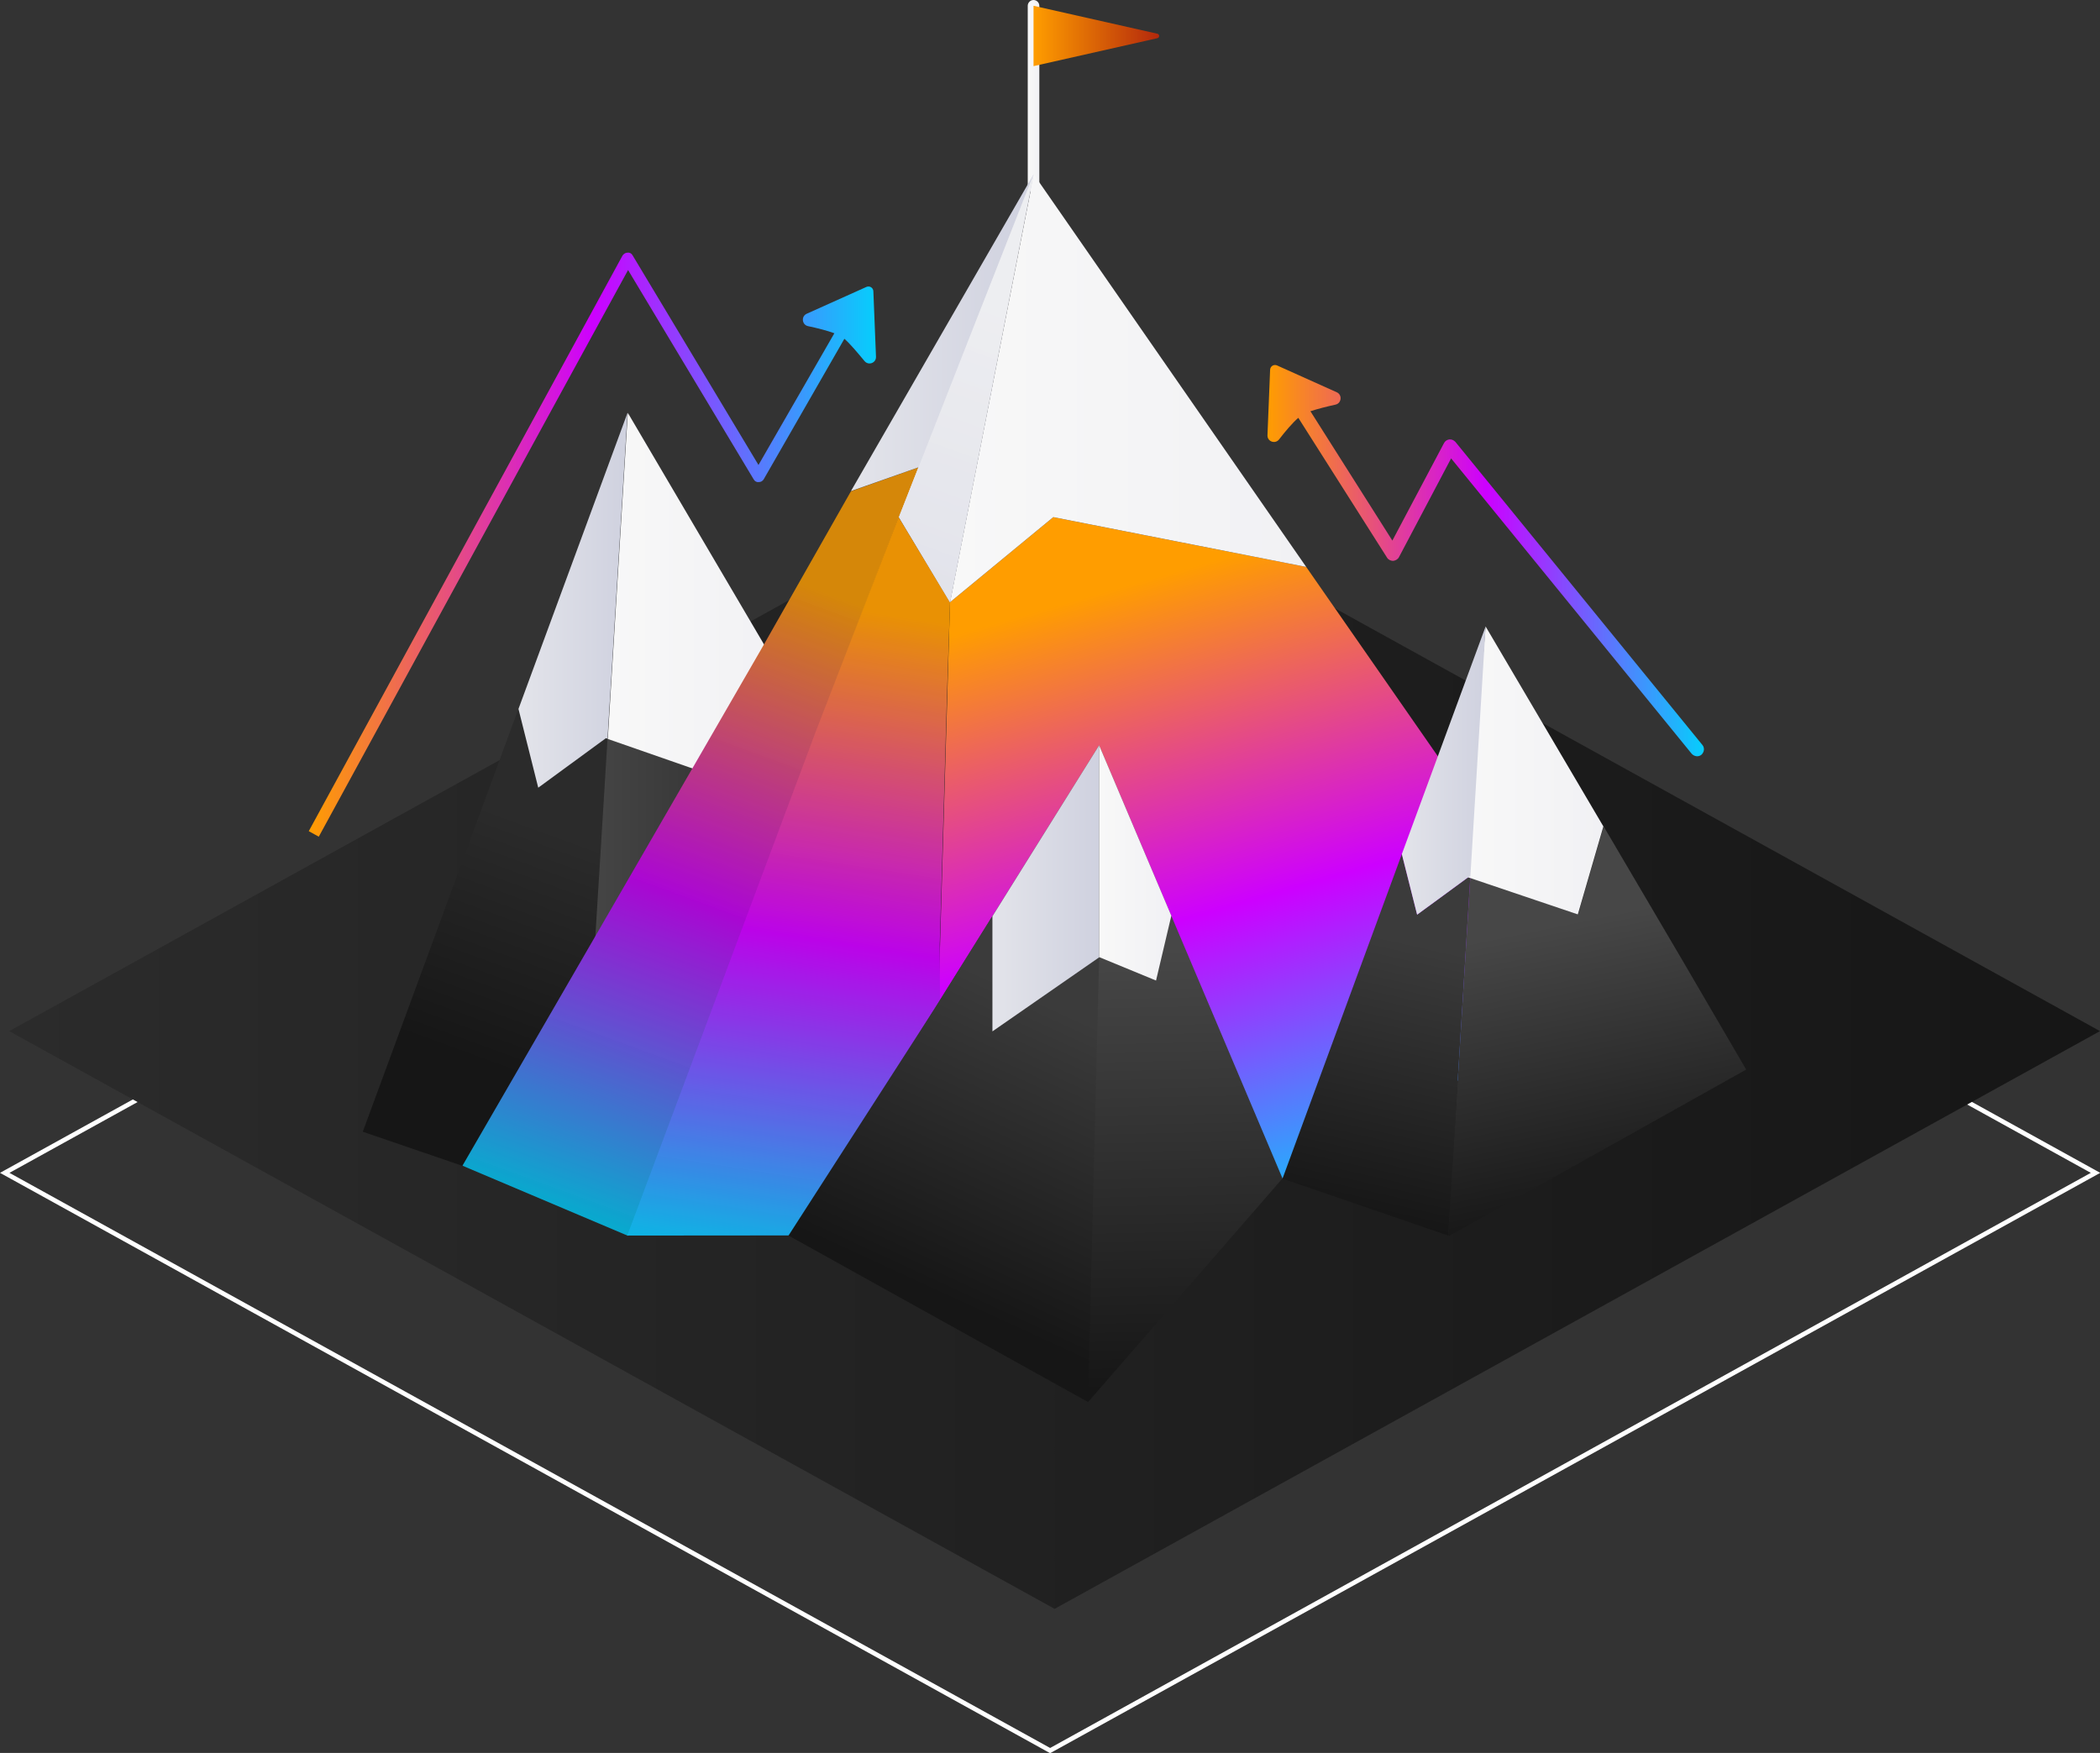 <?xml version="1.0" encoding="utf-8"?>
<!-- Generator: Adobe Illustrator 25.4.1, SVG Export Plug-In . SVG Version: 6.00 Build 0)  -->
<svg version="1.1" id="Layer_1" xmlns="http://www.w3.org/2000/svg" xmlns:xlink="http://www.w3.org/1999/xlink" x="0px" y="0px"
	 viewBox="0 0 797.1 665.4" style="enable-background:new 0 0 797.1 665.4;" xml:space="preserve">
<rect x="0" y="0" width="797.1" height="665.4" fill="#333333" stroke="none"/>
<style type="text/css">
	.st0{clip-path:url(#SVGID_00000147920856245135302230000015687928483478448526_);}
	.st1{fill:none;stroke:#FFFFFF;stroke-width:1.732;stroke-linecap:round;stroke-miterlimit:10;}
	.st2{fill-rule:evenodd;clip-rule:evenodd;fill:url(#SVGID_00000047021813520383255990000015475728362634048404_);}
	.st3{fill-rule:evenodd;clip-rule:evenodd;fill:url(#SVGID_00000076601326402653810860000018174597140936860589_);}
	.st4{fill:url(#SVGID_00000178891679307760886340000010136921352599124873_);}
	.st5{fill:url(#SVGID_00000155114763189556639480000011893360927341667249_);}
	.st6{fill:url(#SVGID_00000049222915676467804400000014283712550883751046_);}
	.st7{fill:url(#SVGID_00000110450167488980039780000010486936214860663939_);}
	.st8{fill:url(#SVGID_00000181788775343904847600000013510223076009932681_);}
	.st9{fill:url(#SVGID_00000065057864966692547160000017104345210645090717_);}
	.st10{opacity:0.2;fill:url(#SVGID_00000084495006334669696280000005418118394409820323_);enable-background:new    ;}
	.st11{fill:url(#SVGID_00000142166590160955548040000006146566017242686654_);}
	.st12{fill:url(#SVGID_00000176739199842251021290000001575319808169807288_);}
	.st13{opacity:0.1;fill:url(#SVGID_00000028293589754112329930000012564904674310468236_);enable-background:new    ;}
	.st14{fill-rule:evenodd;clip-rule:evenodd;fill:url(#SVGID_00000123411678220342077250000015093072441394201772_);}
	.st15{fill:url(#SVGID_00000078759196180647421070000009521474295141334153_);}
	.st16{fill:url(#SVGID_00000101079751479089662280000007996803379429573768_);}
	.st17{fill:url(#SVGID_00000088811633854885923260000004171527076764224152_);}
	.st18{fill:url(#SVGID_00000119088220555831056590000013022988919373209258_);}
	.st19{fill:url(#SVGID_00000028320338350471481110000002202174849385329793_);}
	.st20{fill:url(#SVGID_00000106845851895899505600000016687550163025090742_);}
	.st21{fill:url(#SVGID_00000088814338829648026120000017279916988330967434_);}
	.st22{fill:url(#SVGID_00000079467828613682956000000005989563378727135675_);}
	.st23{fill-rule:evenodd;clip-rule:evenodd;fill:url(#SVGID_00000139987761859598552160000012465067423846776965_);}
	.st24{fill-rule:evenodd;clip-rule:evenodd;fill:url(#SVGID_00000039840826199198618870000017625890465737662616_);}
	.st25{fill:url(#SVGID_00000072986140248722377450000014701929734532675754_);}
	.st26{fill:url(#SVGID_00000108286967631770553000000013284838030443905727_);}
	.st27{opacity:0.5;fill:url(#SVGID_00000000936078556531273670000007542886448741396136_);enable-background:new    ;}
</style>
<g>
	<g>
		<defs>
			<rect id="SVGID_1_" width="797.1" height="665.4"/>
		</defs>
		<clipPath id="SVGID_00000060709826284289339510000017042720905967461034_">
			<use xlink:href="#SVGID_1_"  style="overflow:visible;"/>
		</clipPath>
		<g style="clip-path:url(#SVGID_00000060709826284289339510000017042720905967461034_);">
			<path class="st1" d="M398.6,225.9L1.8,445.2l396.8,219.3l396.8-219.3L398.6,225.9z"/>
			
				<linearGradient id="SVGID_00000107564940007687336050000013611312447486467755_" gradientUnits="userSpaceOnUse" x1="3.507" y1="1313.28" x2="797.075" y2="1313.28" gradientTransform="matrix(1 0 0 -1 0 1704.673)">
				<stop  offset="0" style="stop-color:#2B2B2B"/>
				<stop  offset="1" style="stop-color:#161616"/>
			</linearGradient>
			<path style="fill-rule:evenodd;clip-rule:evenodd;fill:url(#SVGID_00000107564940007687336050000013611312447486467755_);" d="
				M400.3,172.1L3.5,391.4l396.8,219.3l396.8-219.3L400.3,172.1z"/>
			
				<linearGradient id="SVGID_00000008137121385719531010000012063982310503158938_" gradientUnits="userSpaceOnUse" x1="390.168" y1="1668.207" x2="394.498" y2="1668.207" gradientTransform="matrix(1 0 0 -1 0 1704.673)">
				<stop  offset="0" style="stop-color:#F8F8F8"/>
				<stop  offset="1" style="stop-color:#F1F1F4"/>
			</linearGradient>
			<path style="fill-rule:evenodd;clip-rule:evenodd;fill:url(#SVGID_00000008137121385719531010000012063982310503158938_);" d="
				M394.5,70.8V2.2c0-1.2-1-2.2-2.2-2.2c-1.2,0-2.2,1-2.2,2.2v68.6c0,1.2,1,2.2,2.2,2.2C393.5,72.9,394.5,72,394.5,70.8z"/>
			
				<linearGradient id="SVGID_00000067939216201817066930000002986478054410941086_" gradientUnits="userSpaceOnUse" x1="223.764" y1="1384.466" x2="192.004" y2="1297.51" gradientTransform="matrix(1 0 0 -1 0 1704.673)">
				<stop  offset="0" style="stop-color:#2B2B2B"/>
				<stop  offset="1" style="stop-color:#161616"/>
			</linearGradient>
			<path style="fill:url(#SVGID_00000067939216201817066930000002986478054410941086_);" d="M230.6,280.3l-3.8,61.8L226,355
				l-6.3,102.7l-44.3-15.2l-37.7-12.9l16.8-45.6L196.8,269l7.5,29.9l25.7-18.8L230.6,280.3z"/>
			
				<linearGradient id="SVGID_00000018936542284111897110000003898474079030497464_" gradientUnits="userSpaceOnUse" x1="219.66" y1="1347.996" x2="366.968" y2="1347.996" gradientTransform="matrix(1 0 0 -1 0 1704.673)">
				<stop  offset="0" style="stop-color:#474747"/>
				<stop  offset="1" style="stop-color:#161616"/>
			</linearGradient>
			<path style="fill:url(#SVGID_00000018936542284111897110000003898474079030497464_);" d="M367,375.6l-146.8,82.2l-0.5-0.2
				l10.9-177.3l53.2,18.6l12.6-43.5L367,375.6z"/>
			
				<linearGradient id="SVGID_00000037693736601346671890000015336815580222251699_" gradientUnits="userSpaceOnUse" x1="230.632" y1="1476.877" x2="296.35" y2="1476.877" gradientTransform="matrix(1 0 0 -1 0 1704.673)">
				<stop  offset="0" style="stop-color:#F8F8F8"/>
				<stop  offset="1" style="stop-color:#F1F1F4"/>
			</linearGradient>
			<path style="fill:url(#SVGID_00000037693736601346671890000015336815580222251699_);" d="M296.4,255.5L283.8,299l-53.1-18.5
				l7.6-123.8L296.4,255.5z"/>
			
				<linearGradient id="SVGID_00000025411098250582609440000003658152334504030384_" gradientUnits="userSpaceOnUse" x1="196.798" y1="1476.83" x2="238.235" y2="1476.83" gradientTransform="matrix(1 0 0 -1 0 1704.673)">
				<stop  offset="0" style="stop-color:#E3E4EA"/>
				<stop  offset="1" style="stop-color:#CFD1DF"/>
			</linearGradient>
			<path style="fill:url(#SVGID_00000025411098250582609440000003658152334504030384_);" d="M238.2,156.7l-7.6,123.7l-0.6-0.2
				l-25.7,18.8l-7.5-29.9L238.2,156.7L238.2,156.7z"/>
			
				<linearGradient id="SVGID_00000136382776634714043580000006059486046282559362_" gradientUnits="userSpaceOnUse" x1="423.969" y1="1481.429" x2="494.576" y2="1235.371" gradientTransform="matrix(1 0 0 -1 0 1704.673)">
				<stop  offset="0" style="stop-color:#FF9D00"/>
				<stop  offset="0.5" style="stop-color:#CD00FF"/>
				<stop  offset="1" style="stop-color:#06CEFC"/>
			</linearGradient>
			<path style="fill:url(#SVGID_00000136382776634714043580000006059486046282559362_);" d="M609.6,378.9l-122.8,68.4L353.6,469
				l7-240.4l39.2-32.3l96,18.9L609.6,378.9z"/>
			
				<linearGradient id="SVGID_00000059991634442333040600000006040291199371738509_" gradientUnits="userSpaceOnUse" x1="296.386" y1="1485.994" x2="209.356" y2="1247.765" gradientTransform="matrix(1 0 0 -1 0 1704.673)">
				<stop  offset="0" style="stop-color:#FF9D00"/>
				<stop  offset="0.5" style="stop-color:#CD00FF"/>
				<stop  offset="1" style="stop-color:#06CEFC"/>
			</linearGradient>
			<path style="fill:url(#SVGID_00000059991634442333040600000006040291199371738509_);" d="M341.2,196.3l-31.4,81.9l-7.7,20.6
				l-53.6,143.3l-10.1,27l-62.8-26.6l0-0.1l50.6-87.4l10.7-18.5l25.9-44.8l27.2-47.1l33-58.1l27.7-9.8L341.2,196.3z"/>
			
				<linearGradient id="SVGID_00000057137476849276873180000000636963008745073049_" gradientUnits="userSpaceOnUse" x1="296.386" y1="1485.994" x2="209.356" y2="1247.765" gradientTransform="matrix(1 0 0 -1 0 1704.673)">
				<stop  offset="0" style="stop-color:#2B2B2B"/>
				<stop  offset="1" style="stop-color:#161616"/>
			</linearGradient>
			<path style="opacity:0.2;fill:url(#SVGID_00000057137476849276873180000000636963008745073049_);enable-background:new    ;" d="
				M341.2,196.3l-31.4,81.9l-7.7,20.6l-53.6,143.3l-10.1,27l-62.8-26.6l0-0.1l50.6-87.4l10.7-18.5l25.9-44.8l27.2-47.1l33-58.1
				l27.7-9.8L341.2,196.3z"/>
			
				<linearGradient id="SVGID_00000181779849440279011720000011187525078918227592_" gradientUnits="userSpaceOnUse" x1="360.552" y1="1557.242" x2="495.789" y2="1557.242" gradientTransform="matrix(1 0 0 -1 0 1704.673)">
				<stop  offset="0" style="stop-color:#F8F8F8"/>
				<stop  offset="1" style="stop-color:#F1F1F4"/>
			</linearGradient>
			<path style="fill:url(#SVGID_00000181779849440279011720000011187525078918227592_);" d="M495.8,215.2l-96-18.9l-39.2,32.3
				l31.8-162.4L495.8,215.2z"/>
			
				<linearGradient id="SVGID_00000155847822404764967550000006708374840644652701_" gradientUnits="userSpaceOnUse" x1="334.242" y1="1471.881" x2="295.607" y2="1222.382" gradientTransform="matrix(1 0 0 -1 0 1704.673)">
				<stop  offset="0" style="stop-color:#FF9D00"/>
				<stop  offset="0.5" style="stop-color:#CD00FF"/>
				<stop  offset="1" style="stop-color:#06CEFC"/>
			</linearGradient>
			<path style="fill:url(#SVGID_00000155847822404764967550000006708374840644652701_);" d="M360.6,228.6l-1.2,36.8l-2.7,92.8
				l0.5,110.7L238.1,469l10.1-27l53.6-143.3l7.7-20.6l31.6-81.8L360.6,228.6z"/>
			
				<linearGradient id="SVGID_00000047757540383738661380000005130147841996510337_" gradientUnits="userSpaceOnUse" x1="334.242" y1="1471.881" x2="295.607" y2="1222.382" gradientTransform="matrix(1 0 0 -1 0 1704.673)">
				<stop  offset="0" style="stop-color:#2B2B2B"/>
				<stop  offset="1" style="stop-color:#161616"/>
			</linearGradient>
			<path style="opacity:0.1;fill:url(#SVGID_00000047757540383738661380000005130147841996510337_);enable-background:new    ;" d="
				M360.6,228.6l-1.2,36.8l-2.7,92.8l0.5,110.7L238.1,469l10.1-27l53.6-143.3l7.7-20.6l31.6-81.8L360.6,228.6z"/>
			
				<linearGradient id="SVGID_00000015342814455895018160000008519423330883249834_" gradientUnits="userSpaceOnUse" x1="323.039" y1="1557.242" x2="392.333" y2="1557.242" gradientTransform="matrix(1 0 0 -1 0 1704.673)">
				<stop  offset="0" style="stop-color:#E3E4EA"/>
				<stop  offset="1" style="stop-color:#CFD1DF"/>
			</linearGradient>
			<path style="fill-rule:evenodd;clip-rule:evenodd;fill:url(#SVGID_00000015342814455895018160000008519423330883249834_);" d="
				M392.3,66.2L323,186.4l25.6-9l-7.4,18.9l19.4,32.3L392.3,66.2z"/>
			
				<linearGradient id="SVGID_00000017514709959018417480000013252197507642691231_" gradientUnits="userSpaceOnUse" x1="540.702" y1="1345.978" x2="517.403" y2="1242.796" gradientTransform="matrix(1 0 0 -1 0 1704.673)">
				<stop  offset="0" style="stop-color:#3B3B3B"/>
				<stop  offset="1" style="stop-color:#161616"/>
			</linearGradient>
			<path style="fill:url(#SVGID_00000017514709959018417480000013252197507642691231_);" d="M558.1,332.8l-4.8,77.5l-3.6,58.7
				l-62.9-21.6l45.3-123.2l5.8,23l19.8-14.5L558.1,332.8z"/>
			
				<linearGradient id="SVGID_00000054952108010300378100000009876823923120921997_" gradientUnits="userSpaceOnUse" x1="588.568" y1="1353.416" x2="611.326" y2="1242.599" gradientTransform="matrix(1 0 0 -1 0 1704.673)">
				<stop  offset="0" style="stop-color:#474747"/>
				<stop  offset="1" style="stop-color:#161616"/>
			</linearGradient>
			<path style="fill:url(#SVGID_00000054952108010300378100000009876823923120921997_);" d="M662.8,406l-112.7,63.1l-0.4-0.1
				l3.6-58.7l4.8-77.5l25.7,9l15.2,5.3l1.3-4.5l8.4-28.9l30,51L662.8,406z"/>
			
				<linearGradient id="SVGID_00000120539711254131682000000002474316245621126831_" gradientUnits="userSpaceOnUse" x1="556.008" y1="1412.25" x2="608.59" y2="1412.25" gradientTransform="matrix(1 0 0 -1 0 1704.673)">
				<stop  offset="0" style="stop-color:#F8F8F8"/>
				<stop  offset="1" style="stop-color:#F1F1F4"/>
			</linearGradient>
			<path style="fill:url(#SVGID_00000120539711254131682000000002474316245621126831_);" d="M608.6,313.7l-9.7,33.4L556,332.6
				l7.9-94.8L608.6,313.7z"/>
			
				<linearGradient id="SVGID_00000147912477427064488240000004735442251565260954_" gradientUnits="userSpaceOnUse" x1="532.099" y1="1412.284" x2="563.923" y2="1412.284" gradientTransform="matrix(1 0 0 -1 0 1704.673)">
				<stop  offset="0" style="stop-color:#E3E4EA"/>
				<stop  offset="1" style="stop-color:#CFD1DF"/>
			</linearGradient>
			<path style="fill:url(#SVGID_00000147912477427064488240000004735442251565260954_);" d="M563.9,237.8l-5.8,95l-0.4-0.1
				l-19.8,14.5l-5.8-23L563.9,237.8L563.9,237.8z"/>
			
				<linearGradient id="SVGID_00000005969265944742790410000007215632568499074991_" gradientUnits="userSpaceOnUse" x1="401.222" y1="1343.758" x2="404.895" y2="1176.277" gradientTransform="matrix(1 0 0 -1 0 1704.673)">
				<stop  offset="0" style="stop-color:#474747"/>
				<stop  offset="1" style="stop-color:#161616"/>
			</linearGradient>
			<path style="fill:url(#SVGID_00000005969265944742790410000007215632568499074991_);" d="M486.8,447.3l-69.6-164.4l-97.9,156.7
				l93.7,92.6L486.8,447.3z"/>
			
				<linearGradient id="SVGID_00000065034307181334620800000003786586817548787127_" gradientUnits="userSpaceOnUse" x1="408.856" y1="1318.587" x2="359.534" y2="1211.473" gradientTransform="matrix(1 0 0 -1 0 1704.673)">
				<stop  offset="0" style="stop-color:#3B3B3B"/>
				<stop  offset="1" style="stop-color:#161616"/>
			</linearGradient>
			<path style="fill:url(#SVGID_00000065034307181334620800000003786586817548787127_);" d="M417.2,363.3l-2.4,95.7l-1.8,73.2
				L299.3,469l55.8-86.7l8.1-13l13.5-21.6v43.7L417.2,363.3z"/>
			
				<linearGradient id="SVGID_00000026880660537260026670000013816427372528891804_" gradientUnits="userSpaceOnUse" x1="376.685" y1="1367.54" x2="417.195" y2="1367.54" gradientTransform="matrix(1 0 0 -1 0 1704.673)">
				<stop  offset="0" style="stop-color:#E3E4EA"/>
				<stop  offset="1" style="stop-color:#CFD1DF"/>
			</linearGradient>
			<path style="fill:url(#SVGID_00000026880660537260026670000013816427372528891804_);" d="M417.2,282.9v80.5l-40.5,28.1v-43.7
				L417.2,282.9z"/>
			
				<linearGradient id="SVGID_00000085950047627356783820000005708952197619148943_" gradientUnits="userSpaceOnUse" x1="417.195" y1="1377.127" x2="444.585" y2="1377.127" gradientTransform="matrix(1 0 0 -1 0 1704.673)">
				<stop  offset="0" style="stop-color:#F8F8F8"/>
				<stop  offset="1" style="stop-color:#F1F1F4"/>
			</linearGradient>
			<path style="fill:url(#SVGID_00000085950047627356783820000005708952197619148943_);" d="M444.6,347.6l-5.8,24.6l-21.6-8.9
				l0-80.4L444.6,347.6z"/>
			
				<linearGradient id="SVGID_00000176732971318222087670000001089463126246395800_" gradientUnits="userSpaceOnUse" x1="117.208" y1="1497.959" x2="332.506" y2="1497.959" gradientTransform="matrix(1 0 0 -1 0 1704.673)">
				<stop  offset="0" style="stop-color:#FF9D00"/>
				<stop  offset="0.5" style="stop-color:#CD00FF"/>
				<stop  offset="1" style="stop-color:#06CEFC"/>
			</linearGradient>
			<path style="fill-rule:evenodd;clip-rule:evenodd;fill:url(#SVGID_00000176732971318222087670000001089463126246395800_);" d="
				M320.5,128.6c2.2,1.9,5.1,5.4,7.6,8.4c1.5,1.9,4.5,0.8,4.4-1.6l-1-24.9c-0.1-1.3-1.4-2.1-2.6-1.6l-22.7,10.2
				c-2.2,1-1.8,4.2,0.5,4.7c3.4,0.7,7.3,1.7,10,2.7l-28.8,50l-47.8-79.6c-0.4-0.7-1.1-1.1-1.9-1c-0.8,0-1.5,0.5-1.9,1.1L117.2,315.5
				l3.8,2.1c0,0,102.4-187.8,117.4-215.1l47.7,79.5c0.4,0.7,1.1,1.1,1.9,1c0.8,0,1.5-0.4,1.9-1.1L320.5,128.6z"/>
			
				<linearGradient id="SVGID_00000172404321569121403880000018067024378168965533_" gradientUnits="userSpaceOnUse" x1="481.092" y1="1491.881" x2="646.765" y2="1491.881" gradientTransform="matrix(1 0 0 -1 0 1704.673)">
				<stop  offset="0" style="stop-color:#FF9D00"/>
				<stop  offset="0.5" style="stop-color:#CD00FF"/>
				<stop  offset="1" style="stop-color:#06CEFC"/>
			</linearGradient>
			<path style="fill-rule:evenodd;clip-rule:evenodd;fill:url(#SVGID_00000172404321569121403880000018067024378168965533_);" d="
				M492.8,158.6c-2.2,1.9-5,5.2-7.3,8.2c-1.5,1.9-4.5,0.8-4.4-1.6l1-24.9c0.1-1.3,1.4-2.1,2.6-1.6l22.7,10.2c2.2,1,1.8,4.2-0.5,4.7
				c-3.2,0.7-6.8,1.6-9.5,2.5l31.1,49.1l19.6-37c0.4-0.8,1.2-1.3,2-1.4c0.9-0.1,1.7,0.3,2.3,0.9l93.8,115.1c0.9,1.1,0.7,2.7-0.4,3.7
				c-1.1,0.9-2.7,0.7-3.7-0.4c0,0-76.5-93.9-91.3-112.1L531,211.5c-0.4,0.8-1.3,1.3-2.2,1.4c-0.9,0-1.8-0.4-2.3-1.2L492.8,158.6z"/>
			
				<linearGradient id="SVGID_00000130647566437585125930000007477497450001333637_" gradientUnits="userSpaceOnUse" x1="392.333" y1="1691.042" x2="440.013" y2="1691.042" gradientTransform="matrix(1 0 0 -1 0 1704.673)">
				<stop  offset="0" style="stop-color:#FF9D00"/>
				<stop  offset="1" style="stop-color:#B4280C"/>
			</linearGradient>
			<path style="fill:url(#SVGID_00000130647566437585125930000007477497450001333637_);" d="M392.3,25.1l47-10.6
				c0.9-0.2,0.9-1.5,0-1.7l-47-10.6V25.1z"/>
			
				<linearGradient id="SVGID_00000008828591501105190800000006662380345289736623_" gradientUnits="userSpaceOnUse" x1="385.041" y1="1585.75" x2="339.644" y2="1461.481" gradientTransform="matrix(1 0 0 -1 0 1704.673)">
				<stop  offset="0" style="stop-color:#E3E4EA"/>
				<stop  offset="1" style="stop-color:#CFD1DF"/>
			</linearGradient>
			<path style="fill:url(#SVGID_00000008828591501105190800000006662380345289736623_);" d="M392.3,66.2l-51.1,130.1l19.4,32.3
				L392.3,66.2z"/>
			
				<linearGradient id="SVGID_00000175287968568880051400000015378723130855882424_" gradientUnits="userSpaceOnUse" x1="385.041" y1="1585.75" x2="339.644" y2="1461.481" gradientTransform="matrix(1 0 0 -1 0 1704.673)">
				<stop  offset="0" style="stop-color:#F8F8F8"/>
				<stop  offset="1" style="stop-color:#F1F1F4"/>
			</linearGradient>
			<path style="opacity:0.5;fill:url(#SVGID_00000175287968568880051400000015378723130855882424_);enable-background:new    ;" d="
				M392.3,66.2l-51.1,130.1l19.4,32.3L392.3,66.2z"/>
		</g>
	</g>
</g>
</svg>
